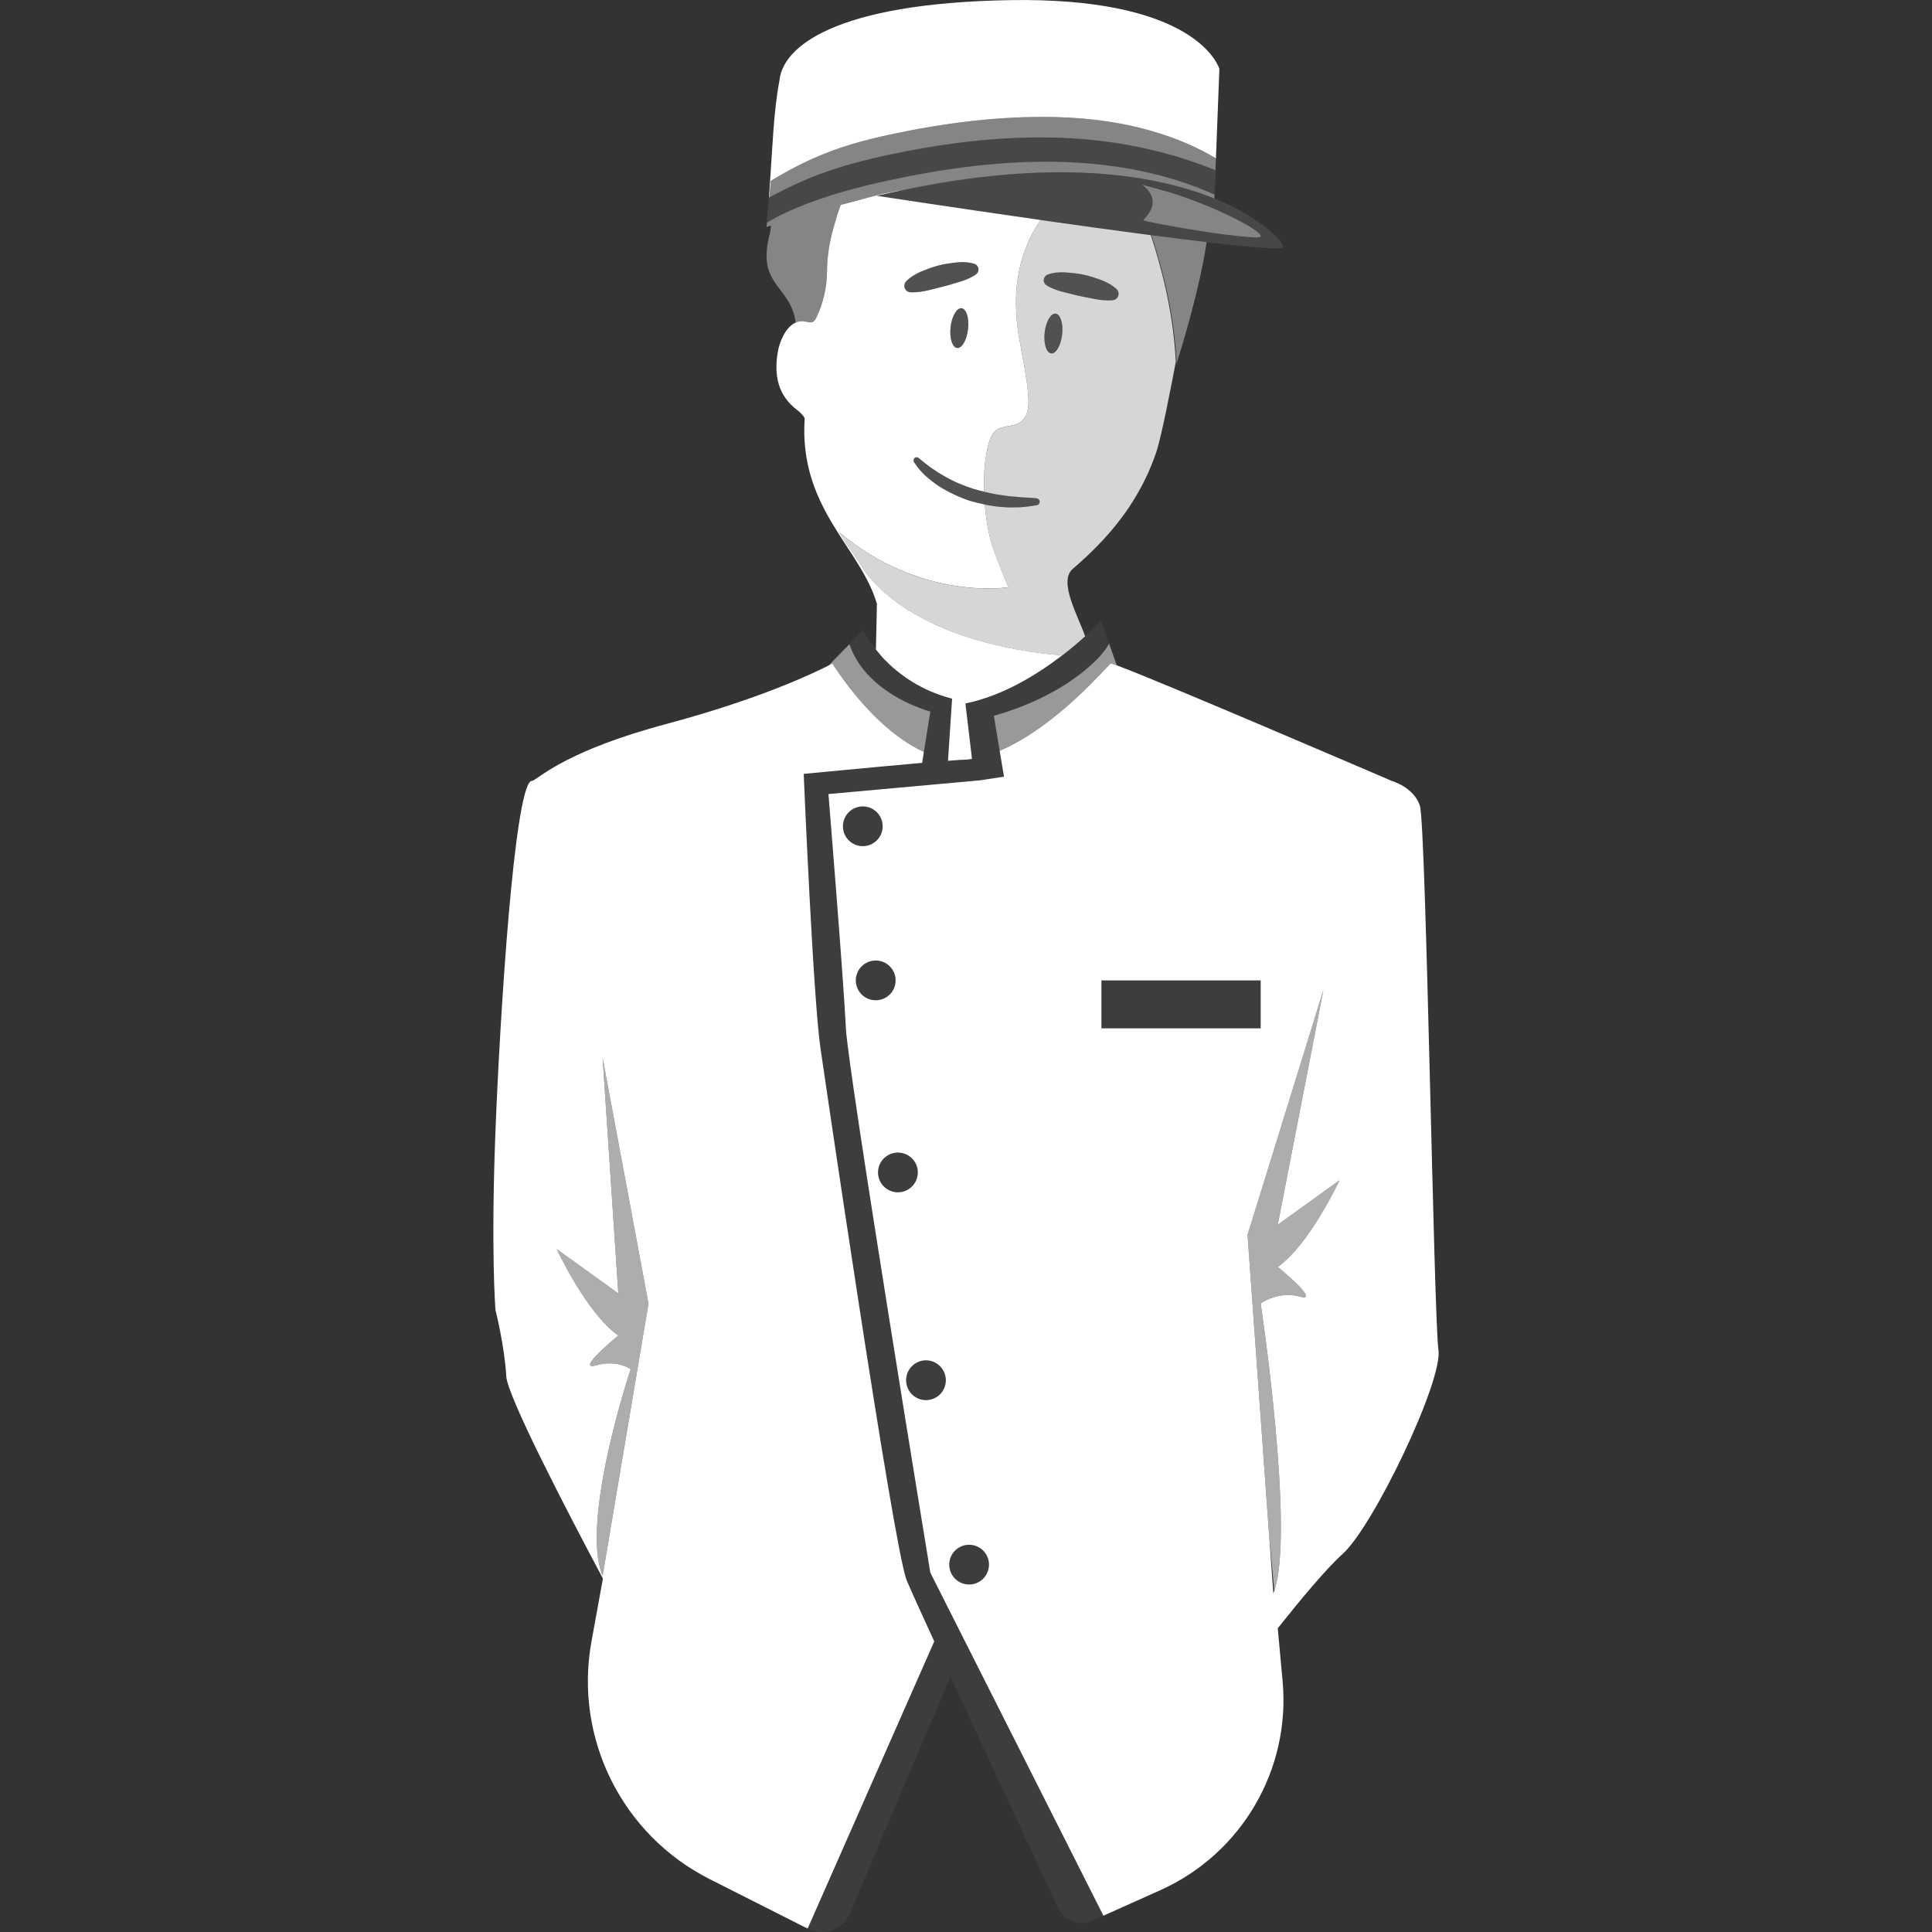 <svg viewBox="0 0 300 300" xmlns="http://www.w3.org/2000/svg"><rect x="0" y="0" width="300" height="300" fill="#333333" stroke="none"/><g fill="#fff"><path d="m 182.6 56.76 c .06 -.33 .1 -.52 .1 -.52 -.4 -8.01 -2.38 -15.08 -3.9 -19.71 3.06 .39 5.96 .76 8.56 1.06 -1.03 7.11 -3.82 16.23 -4.76 19.17 z" opacity=".4"/><path d="m 178.7 36.52 c -5.46 -.72 -11.43 -1.54 -17.12 -2.35 -.39 .56 -.76 1.17 -1.12 1.81 -.23 .43 -.46 .87 -.68 1.34 -.14 .32 -.29 .66 -.42 1 -.09 .21 -.17 .43 -.25 .65 -.08 .21 -.15 .41 -.22 .62 -.01 .02 -.01 .05 -.02 .07 -.06 .2 -.13 .4 -.18 .6 -.03 .08 -.05 .16 -.07 .23 -.07 .24 -.13 .48 -.19 .73 0 0 -.01 .01 0 .02 -.06 .2 -.1 .41 -.15 .62 -.05 .23 -.09 .47 -.13 .71 -.01 .05 -.02 .09 -.03 .14 -.03 .15 -.05 .3 -.07 .45 0 .03 -.01 .07 -.01 .1 -.03 .18 -.06 .37 -.08 .55 -.01 .04 -.02 .07 -.02 .11 -.03 .27 -.06 .55 -.08 .83 -.02 .22 -.04 .44 -.05 .67 0 .03 0 .07 -.01 .1 0 .15 -.01 .29 -.02 .44 -.03 .72 -.03 1.48 .01 2.27 .03 .82 .1 1.68 .21 2.58 .06 .44 .12 .9 .2 1.36 .52 3.17 1.26 6.32 1.48 9.53 .1 1.4 -.06 3.03 -1.21 3.84 -1.12 .79 -2.79 .47 -3.86 1.33 -.59 .49 -.88 1.25 -1.09 2 -.59 2.04 -.79 4.76 -.71 7.48 1.03 .25 2.07 .47 3.13 .59 .81 .16 1.64 .14 2.46 .26 .83 .06 1.66 .08 2.51 .17 l .05 .01 c .3 .03 .51 .3 .48 .59 -.03 .25 -.22 .44 -.45 .48 -.86 .14 -1.73 .26 -2.6 .32 -.88 .02 -1.76 .05 -2.63 -.03 -.96 -.06 -1.9 -.2 -2.84 -.39 .17 2.07 .49 4.04 .93 5.62 .69 2.48 2.74 7.22 2.74 7.22 s -13.46 2.25 -26.28 -8.54 c .01 .04 .03 .06 .05 .1 1.43 2.24 2.94 4.35 4.27 6.46 .19 .23 .39 .46 .59 .68 .2 .23 .41 .45 .62 .66 .1 .11 .2 .21 .3 .31 .18 .18 .35 .35 .53 .51 .36 .34 .73 .67 1.11 .99 .37 .31 .76 .62 1.15 .92 .4 .29 .8 .58 1.2 .86 .41 .27 .83 .54 1.24 .8 .42 .26 .85 .51 1.28 .74 .21 .12 .43 .24 .65 .35 .21 .12 .43 .23 .65 .34 .22 .12 .44 .23 .66 .33 .44 .21 .88 .41 1.33 .61 .24 .11 .49 .21 .73 .31 .21 .09 .41 .18 .62 .25 .22 .09 .45 .18 .67 .26 .23 .09 .45 .17 .68 .26 .22 .09 .44 .17 .67 .24 s .46 .15 .68 .22 c .23 .08 .45 .15 .68 .22 .45 .15 .9 .28 1.34 .41 .22 .07 .45 .13 .67 .19 s .44 .12 .66 .17 c .22 .06 .44 .12 .66 .17 .44 .11 .88 .22 1.31 .31 .43 .1 .85 .19 1.27 .28 s .83 .17 1.24 .24 c .41 .08 .81 .15 1.2 .21 .59 .1 1.17 .19 1.72 .26 .19 .03 .37 .06 .55 .08 .18 .03 .36 .05 .53 .07 .02 .01 .04 .01 .07 .01 .32 .04 .64 .08 .95 .11 .17 .02 .33 .03 .49 .05 .32 .03 .63 .06 .92 .09 .17 .02 .34 .03 .5 .04 .06 0 .13 .01 .19 .01 h .01 c 1.4 -1.08 2.6 -2.1 3.55 -2.97 -1.09 -3.16 -4.2 -8.5 -1.93 -10.46 3.36 -2.88 6.39 -6.01 8.86 -9.75 1.67 -2.53 3.1 -5.32 4.17 -8.54 .39 -1.2 .98 -3.83 1.53 -6.48 .35 -1.7 .69 -3.41 .95 -4.76 .17 -.92 .31 -1.66 .4 -2.13 .06 -.33 .1 -.52 .1 -.52 -.4 -7.97 -2.36 -15.01 -3.88 -19.64 z m -13.77 15.42 c -.19 1.71 -.95 3.02 -1.7 2.94 -.76 -.09 -1.21 -1.54 -1.02 -3.24 .19 -1.71 .96 -3.02 1.71 -2.94 .75 .09 1.21 1.54 1.01 3.24 z m 8.5 -5.64 c -.17 .19 -.41 .3 -.65 .32 h -.02 c -.96 .08 -1.83 -.02 -2.68 -.17 -.85 -.18 -1.71 -.32 -2.55 -.51 -.84 -.18 -1.67 -.42 -2.52 -.63 -.42 -.1 -.84 -.23 -1.26 -.39 -.41 -.16 -.83 -.35 -1.25 -.62 l -.01 -.01 c -.43 -.28 -.55 -.85 -.27 -1.28 .11 -.17 .26 -.29 .43 -.36 .48 -.19 .95 -.28 1.42 -.33 .48 -.05 .94 -.05 1.41 -.02 .93 .07 1.86 .15 2.77 .35 .91 .19 1.79 .48 2.67 .79 .87 .34 1.71 .77 2.45 1.44 .41 .37 .44 1.01 .06 1.42 z" opacity=".8"/><path d="m 164.93 51.93 c -.19 1.71 -.95 3.02 -1.7 2.94 -.76 -.09 -1.21 -1.54 -1.02 -3.24 .19 -1.71 .96 -3.02 1.71 -2.94 .75 .09 1.21 1.54 1.01 3.24 z" opacity=".15"/><path d="m 173.43 46.29 c -.17 .19 -.41 .3 -.65 .32 h -.02 c -.96 .08 -1.83 -.02 -2.68 -.17 -.85 -.18 -1.71 -.32 -2.55 -.51 -.84 -.18 -1.67 -.42 -2.52 -.63 -.42 -.1 -.84 -.23 -1.26 -.39 -.41 -.16 -.83 -.35 -1.25 -.62 l -.01 -.01 c -.43 -.28 -.55 -.85 -.27 -1.28 .11 -.17 .26 -.29 .43 -.36 .48 -.19 .95 -.28 1.42 -.33 .48 -.05 .94 -.05 1.41 -.02 .93 .07 1.86 .15 2.77 .35 .91 .19 1.79 .48 2.67 .79 .87 .34 1.71 .77 2.45 1.44 .41 .37 .44 1.01 .06 1.42 z" opacity=".15"/><path d="m 161.44 77.96 c -.03 .25 -.22 .44 -.45 .48 -.86 .14 -1.73 .26 -2.6 .32 -.88 .02 -1.76 .05 -2.63 -.03 -.96 -.06 -1.9 -.2 -2.84 -.39 -.79 -.17 -1.59 -.36 -2.37 -.58 -1.68 -.57 -3.3 -1.34 -4.81 -2.29 -1.47 -1.01 -2.85 -2.15 -3.82 -3.73 -.14 -.23 -.06 -.53 .16 -.67 .19 -.11 .41 -.09 .57 .05 l .04 .03 c 1.22 1.04 2.57 2.02 3.98 2.8 1.41 .83 2.92 1.45 4.47 1.95 .55 .17 1.11 .3 1.67 .44 1.03 .25 2.07 .47 3.13 .59 .81 .16 1.64 .14 2.46 .26 .83 .06 1.66 .08 2.51 .17 l .05 .01 c .3 .03 .51 .3 .48 .59 z" opacity=".15"/><path d="m 150.32 51.1 c -.19 1.71 -.95 3.02 -1.7 2.94 -.76 -.09 -1.21 -1.54 -1.02 -3.24 .19 -1.71 .96 -3.02 1.71 -2.94 .75 .09 1.21 1.54 1.01 3.24 z" opacity=".15"/><path d="m 151.89 42.15 c -.06 .19 -.18 .34 -.33 .45 l -.02 .01 c -.4 .29 -.81 .5 -1.22 .68 s -.82 .32 -1.24 .45 c -.84 .24 -1.66 .52 -2.49 .73 -.83 .23 -1.68 .41 -2.52 .63 -.85 .18 -1.71 .33 -2.67 .29 h -.02 c -.55 -.02 -.98 -.49 -.96 -1.04 .01 -.27 .12 -.5 .29 -.68 .71 -.7 1.53 -1.16 2.38 -1.54 .87 -.35 1.74 -.67 2.64 -.91 s 1.83 -.36 2.75 -.47 c .46 -.05 .93 -.07 1.4 -.04 .48 .03 .95 .1 1.44 .26 .48 .17 .74 .7 .57 1.18 z" opacity=".15"/><path d="m 189.34 10.85 l -.53 13.73 c -2.86 -1.69 -5.92 -3 -9.09 -3.97 -5.1 -1.58 -10.5 -2.31 -15.86 -2.43 -8.69 -.2 -17.24 .91 -25.73 2.73 -7.63 1.63 -12.34 3.57 -17.78 6.78 -.21 .13 -.43 .26 -.65 .39 l -.24 2.56 -.06 .03 c .55 -7.5 .7 -13.38 1.64 -18.18 .47 -5.15 8.49 -12.01 35.8 -12.47 27.37 -.45 31.94 9.15 32.46 10.55 .04 .09 .05 .19 .04 .28 z"/><path d="m 188.81 24.58 l -.08 2.01 -.08 1.87 .06 -2.04 c -.9 -.37 -1.81 -.71 -2.72 -1.03 -7.22 -2.57 -14.78 -3.86 -22.49 -4.03 -8.69 -.19 -17.24 .91 -25.73 2.73 -7.62 1.63 -12.3 3.39 -17.72 6.24 -.19 .1 -.39 .21 -.59 .31 l .24 -2.56 c .22 -.13 .44 -.26 .65 -.39 5.44 -3.21 10.15 -5.15 17.78 -6.78 8.49 -1.82 17.04 -2.93 25.73 -2.73 5.36 .12 10.76 .85 15.86 2.43 3.17 .97 6.23 2.28 9.09 3.97 z" opacity=".4"/><path d="m 188.59 30.22 l -.02 .6 s -.01 -.01 -.02 0 v -.01 c -.32 -.13 -.64 -.26 -.98 -.38 -7.78 -2.93 -19.82 -5.01 -37.22 -2.67 -.01 0 -.02 0 -.03 .01 h -.02 c -2.98 .39 -6.12 .93 -9.43 1.61 -.04 0 -.08 .01 -.12 .02 -.51 .08 -1.03 .17 -1.54 .27 -1.22 .23 -2.39 .49 -3.5 .78 -1.83 .48 -3.5 .93 -5 1.34 -.06 .01 -.11 .03 -.17 .04 -.42 1.15 -.76 2.29 -1.04 3.29 -.69 2.4 -1.06 4.58 -1.08 7.04 s -.58 4.92 -1.64 7.14 c -.13 .26 -.27 .53 -.52 .67 -.41 .22 -.9 .02 -1.35 -.05 -.5 -.08 -.95 0 -1.35 .18 -.83 -6 -6.19 -5.61 -4.01 -13.88 .07 -.28 .13 -.69 .17 -1.2 v -.01 c -.02 .01 -.05 .02 -.07 .03 -.03 .02 -.05 .02 -.07 .03 -.04 .01 -.08 .03 -.12 .04 -.08 .03 -.15 .05 -.21 .07 -.05 .02 -.11 .04 -.16 .06 -.04 .01 -.06 .02 -.06 .02 l .06 -.68 c .1 -.07 .33 -.21 .7 -.42 1.48 -.85 5.2 -2.73 11.72 -4.56 .06 -.02 .12 -.04 .18 -.05 1.39 -.39 2.9 -.78 4.55 -1.15 3.07 -.69 6.84 -1.48 11.07 -2.1 .02 -.01 .03 -.01 .05 -.01 11.56 -1.72 26.55 -2.28 40.11 3.44 .37 .15 .73 .31 1.1 .48 q .01 0 .02 .01 z" opacity=".4"/><path d="m 188.71 26.42 l -.06 2.04 -.03 .98 -.02 .78 h -.01 q -.01 -.01 -.02 -.01 c -.37 -.17 -.73 -.33 -1.1 -.48 -13.56 -5.72 -28.55 -5.16 -40.11 -3.44 -.02 0 -.03 0 -.05 .01 -4.23 .62 -8 1.41 -11.07 2.1 -1.65 .37 -3.16 .76 -4.55 1.15 -.06 .01 -.12 .03 -.18 .05 -6.52 1.83 -10.24 3.71 -11.72 4.56 -.37 .21 -.6 .35 -.7 .42 -.04 .03 -.06 .04 -.06 .04 l .36 -3.94 s .01 0 .01 -.01 l .06 -.03 c .2 -.1 .4 -.21 .59 -.31 5.42 -2.85 10.1 -4.61 17.72 -6.24 8.49 -1.82 17.04 -2.92 25.73 -2.73 7.71 .17 15.27 1.46 22.49 4.03 .91 .32 1.82 .66 2.72 1.03 z" opacity=".1"/><path d="m 188.57 30.82 s -.01 -.01 -.02 0 v -.01 c -.32 -.13 -.64 -.26 -.98 -.38 -7.78 -2.93 -19.82 -5.01 -37.22 -2.67 -.01 0 -.02 0 -.03 .01 h -.02 c -2.98 .39 -6.12 .93 -9.43 1.61 -.04 0 -.08 .01 -.12 .02 -.06 .01 -.11 .02 -.17 .04 -.04 0 -.08 .01 -.12 .02 -1.4 .29 -2.84 .61 -4.3 .96 0 0 11.93 1.82 25.42 3.75 5.69 .81 11.66 1.63 17.12 2.35 .04 0 .07 .01 .1 .02 3.06 .39 5.96 .76 8.56 1.06 .26 .03 .51 .06 .76 .09 l .02 .01 c .06 0 .11 .01 .16 .02 6.2 .71 10.5 1.06 10.9 .7 .41 -.37 -2.68 -4.38 -10.63 -7.6 z m 6.63 6.05 c -1.49 -.01 -4.08 -.31 -6.84 -.7 -.26 -.04 -.53 -.08 -.8 -.12 -1 -.15 -2.02 -.31 -2.99 -.47 -2.89 -.48 -5.45 -.97 -6.52 -1.23 v -.01 c -.04 0 -.07 -.01 -.1 -.02 -.31 -.08 -.46 -.14 -.43 -.17 .1 -.1 .19 -.19 .28 -.28 l .06 -.06 c .33 -.37 .58 -.72 .75 -1.05 .41 -.78 .44 -1.47 .28 -2.05 -.33 -1.19 -1.41 -1.94 -1.57 -2.04 l 3.33 .92 c 2.35 .65 4.82 1.55 7.07 2.49 .22 .09 .43 .18 .65 .27 h .01 c .04 .02 .08 .04 .13 .06 5.04 2.18 8.68 4.47 6.69 4.46 z" opacity=".1"/><path d="m 195.2 36.87 c -1.49 -.01 -4.08 -.31 -6.84 -.7 -.26 -.04 -.53 -.08 -.8 -.12 -1 -.15 -2.02 -.31 -2.99 -.47 -2.89 -.48 -5.45 -.97 -6.52 -1.23 v -.01 c -.04 0 -.07 -.01 -.1 -.02 -.31 -.08 -.46 -.14 -.43 -.17 .1 -.1 .19 -.19 .28 -.28 l .06 -.06 c .33 -.37 .58 -.72 .75 -1.05 .41 -.78 .44 -1.47 .28 -2.05 -.33 -1.19 -1.41 -1.94 -1.57 -2.04 l 3.33 .92 c 2.35 .65 4.82 1.55 7.07 2.49 .22 .09 .43 .18 .65 .27 h .01 c .04 .02 .08 .04 .13 .06 5.04 2.18 8.68 4.47 6.69 4.46 z" opacity=".4"/><path d="m 144.46 110.49 l -1 6.26 c -2.87 -1.29 -5.51 -3.41 -7.71 -5.61 -3.95 -3.94 -6.49 -8.11 -6.49 -8.11 s -.21 .12 -.62 .32 l 3.26 -3.32 c .81 2.41 2.3 4.33 3.98 5.82 v .01 c 3.81 3.39 8.58 4.63 8.58 4.63 z" opacity=".5"/><path d="m 173.42 103.32 c -.56 -.21 -.89 -.31 -.95 -.29 -.11 .03 -1.2 1.28 -2.96 3.05 -3.18 3.2 -8.57 8.09 -14.28 10.5 l -.91 -5.44 s 6.07 -1.52 11.47 -5.09 c 1.43 -.95 2.55 -1.83 3.43 -2.61 2.43 -2.14 2.99 -3.51 2.99 -3.51 z" opacity=".5"/><path d="m 140.78 245.35 c -2.07 -5.07 -13.37 -82.53 -13.37 -82.53 -1.15 -7.78 -2.61 -42.65 -2.61 -42.65 s 6.17 -.6 12.51 -1.18 c 2.01 -.19 4.03 -.37 5.88 -.53 l .22 -1.38 .05 -.33 c -2.87 -1.29 -5.51 -3.41 -7.71 -5.61 -3.95 -3.94 -6.49 -8.11 -6.49 -8.11 s -.21 .12 -.62 .32 c -2.26 1.16 -10.66 5.19 -25.07 9.04 -15.02 4.01 -19.41 8.04 -20.73 8.78 h -.01 c -.18 .09 -.3 .13 -.38 .1 -2.6 1.56 -4.8 36.01 -5.52 54.49 -.72 18.49 0 27.61 0 27.61 s 1.44 5.76 1.68 10.32 c .16 3.07 9.16 20.44 15.01 31.43 l -1.78 9.79 c -2.72 14.99 4.74 29.99 18.34 36.87 l 14.7 7.43 c .18 .09 .36 .17 .54 .24 l 19.65 -44.57 c -2.2 -4.78 -3.81 -8.35 -4.29 -9.53 z m -40.11 -42.75 l -7.1 42.11 c -3.52 -8.57 4.35 -32.08 4.35 -32.08 s -1.98 -1.57 -5.36 -.62 3.45 -4.63 3.45 -4.63 c -4.92 -3.43 -9.57 -13.43 -9.57 -13.43 l 9.57 6.89 -2.44 -36.62 7.12 38.18 .01 .03 z"/><path d="m 164.93 101.77 c -.06 -.01 -.12 -.01 -.18 -.02 -.16 -.01 -.33 -.02 -.5 -.04 -.29 -.03 -.6 -.06 -.92 -.09 -.16 -.02 -.32 -.03 -.49 -.05 -.31 -.03 -.63 -.07 -.95 -.11 -.03 0 -.05 0 -.07 -.01 -.17 -.02 -.35 -.04 -.53 -.07 -.18 -.02 -.36 -.05 -.55 -.08 -.55 -.07 -1.13 -.15 -1.72 -.26 -.39 -.06 -.79 -.13 -1.2 -.21 -.41 -.07 -.82 -.15 -1.24 -.24 -.42 -.08 -.84 -.17 -1.27 -.28 -.43 -.09 -.87 -.2 -1.31 -.31 -.22 -.05 -.44 -.11 -.66 -.17 -.22 -.05 -.44 -.11 -.66 -.17 s -.45 -.12 -.67 -.19 c -.44 -.12 -.89 -.26 -1.34 -.41 -.23 -.07 -.45 -.14 -.68 -.22 -.23 -.06 -.45 -.14 -.68 -.22 -.23 -.07 -.45 -.15 -.67 -.24 -.23 -.08 -.45 -.16 -.68 -.26 -.22 -.07 -.45 -.16 -.67 -.26 -.21 -.07 -.41 -.16 -.62 -.25 -.24 -.1 -.49 -.2 -.73 -.31 -.45 -.18 -.89 -.38 -1.33 -.61 -.22 -.1 -.44 -.21 -.66 -.33 -.22 -.1 -.43 -.21 -.65 -.34 -.22 -.11 -.44 -.23 -.65 -.35 -.43 -.23 -.86 -.48 -1.28 -.74 -.42 -.25 -.84 -.52 -1.24 -.8 -.41 -.27 -.81 -.56 -1.2 -.86 -.39 -.29 -.78 -.6 -1.15 -.92 -.38 -.31 -.75 -.64 -1.11 -.99 -.18 -.16 -.35 -.33 -.53 -.51 -.1 -.1 -.2 -.2 -.3 -.31 -.21 -.21 -.42 -.43 -.62 -.66 -.2 -.22 -.4 -.45 -.59 -.68 -1.33 -2.11 -2.84 -4.22 -4.27 -6.46 -.02 -.04 -.04 -.06 -.05 -.1 12.82 10.79 26.28 8.54 26.28 8.54 s -2.05 -4.74 -2.74 -7.22 c -.44 -1.58 -.76 -3.55 -.93 -5.62 -.79 -.17 -1.59 -.36 -2.37 -.58 -1.68 -.57 -3.3 -1.34 -4.81 -2.29 -1.47 -1.01 -2.85 -2.15 -3.82 -3.73 -.14 -.23 -.06 -.53 .16 -.67 .19 -.11 .41 -.09 .57 .05 l .04 .03 c 1.22 1.04 2.57 2.02 3.98 2.8 1.41 .83 2.92 1.45 4.47 1.95 .55 .17 1.11 .3 1.67 .44 -.08 -2.72 .12 -5.44 .71 -7.48 .21 -.75 .5 -1.51 1.09 -2 1.07 -.86 2.74 -.54 3.86 -1.33 1.15 -.81 1.31 -2.44 1.21 -3.84 -.22 -3.21 -.96 -6.36 -1.48 -9.53 -.08 -.46 -.14 -.92 -.2 -1.36 -.11 -.9 -.18 -1.76 -.21 -2.58 -.04 -.79 -.04 -1.55 -.01 -2.27 .01 -.15 .02 -.29 .02 -.44 .01 -.03 .01 -.07 .01 -.1 .01 -.23 .03 -.45 .05 -.67 .02 -.28 .05 -.56 .08 -.83 0 -.04 .01 -.07 .02 -.11 .02 -.18 .05 -.37 .08 -.55 0 -.03 .01 -.07 .01 -.1 .02 -.15 .04 -.3 .07 -.45 .01 -.05 .02 -.09 .03 -.14 .04 -.24 .08 -.48 .13 -.71 .05 -.21 .09 -.42 .15 -.62 -.01 -.01 0 -.02 0 -.02 .06 -.25 .12 -.49 .19 -.73 .02 -.07 .04 -.15 .07 -.23 .05 -.2 .12 -.4 .18 -.6 .01 -.02 .01 -.05 .02 -.07 .07 -.21 .14 -.41 .22 -.62 .08 -.22 .16 -.44 .25 -.65 .13 -.34 .28 -.68 .42 -1 .22 -.47 .45 -.91 .68 -1.34 .36 -.64 .73 -1.25 1.12 -1.81 -13.49 -1.93 -25.42 -3.75 -25.42 -3.75 1.46 -.35 2.9 -.67 4.3 -.96 -.42 .07 -.84 .14 -1.25 .21 -1.22 .23 -2.39 .49 -3.5 .78 -1.83 .48 -3.5 .93 -5 1.34 -.06 .01 -.11 .03 -.17 .04 -.42 1.15 -.76 2.29 -1.04 3.29 -.69 2.4 -1.06 4.58 -1.08 7.04 s -.58 4.92 -1.64 7.14 c -.13 .26 -.27 .53 -.52 .67 -.41 .22 -.9 .02 -1.35 -.05 -.5 -.08 -.95 0 -1.35 .18 -.04 .01 -.07 .02 -.1 .04 -1.54 .75 -2.43 3.02 -2.68 4.51 -.62 3.64 .01 6.78 3.04 9.06 .53 .39 .88 .8 1.13 1.22 -.94 14.13 8.76 20.08 11.27 29.03 -.02 -.04 -.04 -.07 -.06 -.11 .01 .16 -.06 3.19 -.15 7.01 .33 .42 .7 .86 1.11 1.32 .06 .06 .12 .13 .18 .2 2.21 2.28 5.62 4.85 10.54 6.12 l -.62 9.4 -.01 .25 c .61 -.05 1.16 -.09 1.64 -.13 h .06 c .47 -.03 .87 -.05 1.19 -.06 .01 -.01 .02 -.01 .03 0 .27 -.03 .53 -.06 .8 -.11 l -1.02 -8.61 c 5.77 -1.16 11.15 -4.49 15.02 -7.46 z m -14.61 -50.67 c -.19 1.71 -.95 3.02 -1.7 2.94 -.76 -.09 -1.21 -1.54 -1.02 -3.24 .19 -1.71 .96 -3.02 1.71 -2.94 .75 .09 1.21 1.54 1.01 3.24 z m -9.61 -7.43 c .71 -.7 1.53 -1.16 2.38 -1.54 .87 -.35 1.74 -.67 2.64 -.91 s 1.83 -.36 2.75 -.47 c .46 -.05 .93 -.07 1.4 -.04 .48 .03 .95 .1 1.44 .26 .48 .17 .74 .7 .57 1.18 -.06 .19 -.18 .34 -.33 .45 l -.02 .01 c -.4 .29 -.81 .5 -1.22 .68 s -.82 .32 -1.24 .45 c -.84 .24 -1.66 .52 -2.49 .73 -.83 .23 -1.68 .41 -2.52 .63 -.85 .18 -1.71 .33 -2.67 .29 h -.02 c -.55 -.02 -.98 -.49 -.96 -1.04 .01 -.27 .12 -.5 .29 -.68 z"/><path d="m 223.36 209.61 c -.72 -4.8 -1.92 -81.62 -2.88 -84.5 s -4.32 -3.83 -4.32 -3.83 -36.34 -15.63 -42.74 -17.96 c -.56 -.21 -.89 -.31 -.95 -.29 -.11 .03 -1.2 1.28 -2.96 3.05 -3.18 3.2 -8.57 8.09 -14.28 10.5 l .08 .51 .59 3.51 -3.61 .55 -.09 .02 h -.03 l -.71 .06 -.48 .05 h -.02 l -22.32 2.02 s 2.36 28.94 2.71 36.38 c .32 6.67 13.11 84.52 13.11 84.52 l 26.88 53.27 8.85 -3.97 c 12.61 -5.67 20.24 -18.72 18.97 -32.49 l -.75 -8.17 c 3.27 -4.12 7.45 -9.19 10.07 -11.54 4.8 -4.32 15.6 -26.89 14.88 -31.69 z m -92.47 -81.31 c 0 -1.7 1.38 -3.08 3.09 -3.08 1.7 0 3.08 1.38 3.08 3.08 0 1.71 -1.38 3.09 -3.08 3.09 -1.71 0 -3.09 -1.38 -3.09 -3.09 z m 2 23.94 c 0 -1.71 1.39 -3.09 3.09 -3.09 1.71 0 3.09 1.38 3.09 3.09 0 1.7 -1.38 3.08 -3.09 3.08 -1.7 0 -3.09 -1.38 -3.09 -3.08 z m 3.45 29.81 c 0 -1.7 1.38 -3.08 3.09 -3.08 1.7 0 3.09 1.38 3.09 3.08 0 1.71 -1.39 3.09 -3.09 3.09 -1.71 0 -3.09 -1.38 -3.09 -3.09 z m 7.44 35.36 c -1.7 0 -3.08 -1.38 -3.08 -3.09 0 -1.7 1.38 -3.09 3.08 -3.09 1.71 0 3.09 1.39 3.09 3.09 0 1.71 -1.38 3.09 -3.09 3.09 z m 6.7 28.63 c -1.7 0 -3.08 -1.38 -3.08 -3.09 0 -1.7 1.38 -3.08 3.08 -3.08 1.71 0 3.09 1.38 3.09 3.08 0 1.71 -1.38 3.09 -3.09 3.09 z m 20.55 -86.36 v -7.44 h 24.73 v 7.44 z m 27.38 37.04 s 6.83 5.57 3.45 4.62 -6.1 1.07 -6.1 1.07 5.31 35.34 2.11 44.6 c -.05 .14 -.1 .28 -.15 .41 l -.65 -9.07 -.12 -1.59 -3.23 -45 11.78 -38.04 -7.09 36.45 9.58 -6.89 s -4.65 10 -9.58 13.44 z"/><path d="m 171.03 152.24 h 24.73 v 7.44 h -24.73 z" opacity=".05"/><path d="m 137.06 128.3 c 0 1.71 -1.38 3.09 -3.08 3.09 -1.71 0 -3.09 -1.38 -3.09 -3.09 0 -1.7 1.38 -3.08 3.09 -3.08 1.7 0 3.08 1.38 3.08 3.08 z" opacity=".05"/><path d="m 139.07 152.24 c 0 1.7 -1.38 3.08 -3.09 3.08 -1.7 0 -3.09 -1.38 -3.09 -3.08 0 -1.71 1.39 -3.09 3.09 -3.09 1.71 0 3.09 1.38 3.09 3.09 z" opacity=".05"/><path d="m 142.52 182.05 c 0 1.71 -1.39 3.09 -3.09 3.09 -1.71 0 -3.09 -1.38 -3.09 -3.09 0 -1.7 1.38 -3.08 3.09 -3.08 1.7 0 3.09 1.38 3.09 3.08 z" opacity=".05"/><path d="m 146.87 214.32 c 0 1.71 -1.38 3.09 -3.09 3.09 -1.7 0 -3.08 -1.38 -3.08 -3.09 0 -1.7 1.38 -3.09 3.08 -3.09 1.71 0 3.09 1.39 3.09 3.09 z" opacity=".05"/><path d="m 153.57 242.95 c 0 1.71 -1.38 3.09 -3.09 3.09 -1.7 0 -3.08 -1.38 -3.08 -3.09 0 -1.7 1.38 -3.08 3.08 -3.08 1.71 0 3.09 1.38 3.09 3.08 z" opacity=".05"/><path d="m 144.46 244.2 l 26.88 53.27 -1.69 .76 c -.27 .12 -.55 .21 -.84 .27 -1.42 .28 -2.89 -.21 -3.86 -1.26 -.14 -.16 -.27 -.33 -.39 -.51 -.09 -.15 -.18 -.31 -.26 -.48 -.37 -.79 -.79 -1.68 -1.25 -2.67 -.17 -.37 -.35 -.74 -.53 -1.13 -.11 -.25 -.23 -.5 -.35 -.75 -.23 -.5 -.47 -1.02 -.72 -1.55 -.38 -.8 -.77 -1.64 -1.17 -2.51 s -.82 -1.76 -1.25 -2.68 c -.59 -1.26 -1.2 -2.57 -1.82 -3.91 -.23 -.5 -.47 -1 -.71 -1.51 l -1.44 -3.1 c -.24 -.52 -.48 -1.05 -.73 -1.57 -.32 -.7 -.65 -1.4 -.97 -2.1 -.65 -1.4 -1.3 -2.81 -1.95 -4.2 -.24 -.5 -.47 -1 -.7 -1.51 l -1.38 -2.97 c -.15 -.32 -.3 -.65 -.45 -.97 l -1.3 -2.8 -15.41 36.32 -.19 .44 c -.78 1.83 -2.56 2.92 -4.41 2.92 -.73 0 -1.47 -.17 -2.16 -.52 l .01 -.03 19.65 -44.57 c -2.2 -4.78 -3.81 -8.35 -4.29 -9.53 -2.07 -5.07 -13.37 -82.53 -13.37 -82.53 -1.15 -7.78 -2.61 -42.65 -2.61 -42.65 s 6.17 -.6 12.51 -1.18 c 2.01 -.19 4.03 -.37 5.88 -.53 l .22 -1.38 .05 -.33 1 -6.26 s -4.77 -1.24 -8.58 -4.63 v -.01 c -1.68 -1.49 -3.17 -3.41 -3.98 -5.82 l 2.11 -2.15 s .02 .04 .05 .12 c .22 .35 .86 1.47 1.95 2.85 .33 .42 .7 .86 1.11 1.32 .06 .06 .12 .13 .18 .2 2.21 2.28 5.62 4.85 10.54 6.12 l -.62 9.4 -.01 .25 c .61 -.05 1.16 -.09 1.64 -.13 h .06 c .47 -.03 .87 -.05 1.19 -.06 .01 -.01 .02 -.01 .03 0 .27 -.03 .53 -.06 .8 -.11 l -1.02 -8.61 c 5.77 -1.16 11.15 -4.49 15.02 -7.46 h .01 v -.01 h .01 c 1.4 -1.08 2.6 -2.1 3.55 -2.97 1.46 -1.31 2.34 -2.25 2.45 -2.35 l .01 -.02 1.25 3.51 s -.56 1.37 -2.99 3.51 c -.88 .78 -2 1.66 -3.43 2.61 -5.4 3.57 -11.47 5.09 -11.47 5.09 l .91 5.44 .08 .51 .59 3.51 -3.61 .55 -.09 .02 h -.03 l -.71 .06 -.48 .05 h -.02 l -22.32 2.02 s 2.36 28.94 2.71 36.38 c .32 6.67 13.11 84.52 13.11 84.52 z" opacity=".05"/><path d="m 201.86 201.34 c -3.38 -.95 -6.1 1.07 -6.1 1.07 s 5.31 35.34 2.11 44.6 l -.8 -8.66 -.12 -1.59 -3.23 -45 11.78 -38.04 -7.09 36.45 9.58 -6.89 s -4.65 10 -9.58 13.44 c 0 0 6.83 5.57 3.45 4.62 z" opacity=".6"/><path d="m 100.69 202.4 l -.02 .2 -7.1 42.11 c -3.52 -8.57 4.35 -32.08 4.35 -32.08 s -1.98 -1.57 -5.36 -.62 3.45 -4.63 3.45 -4.63 c -4.92 -3.43 -9.57 -13.43 -9.57 -13.43 l 9.57 6.89 -2.44 -36.62 z" opacity=".6"/></g></svg>